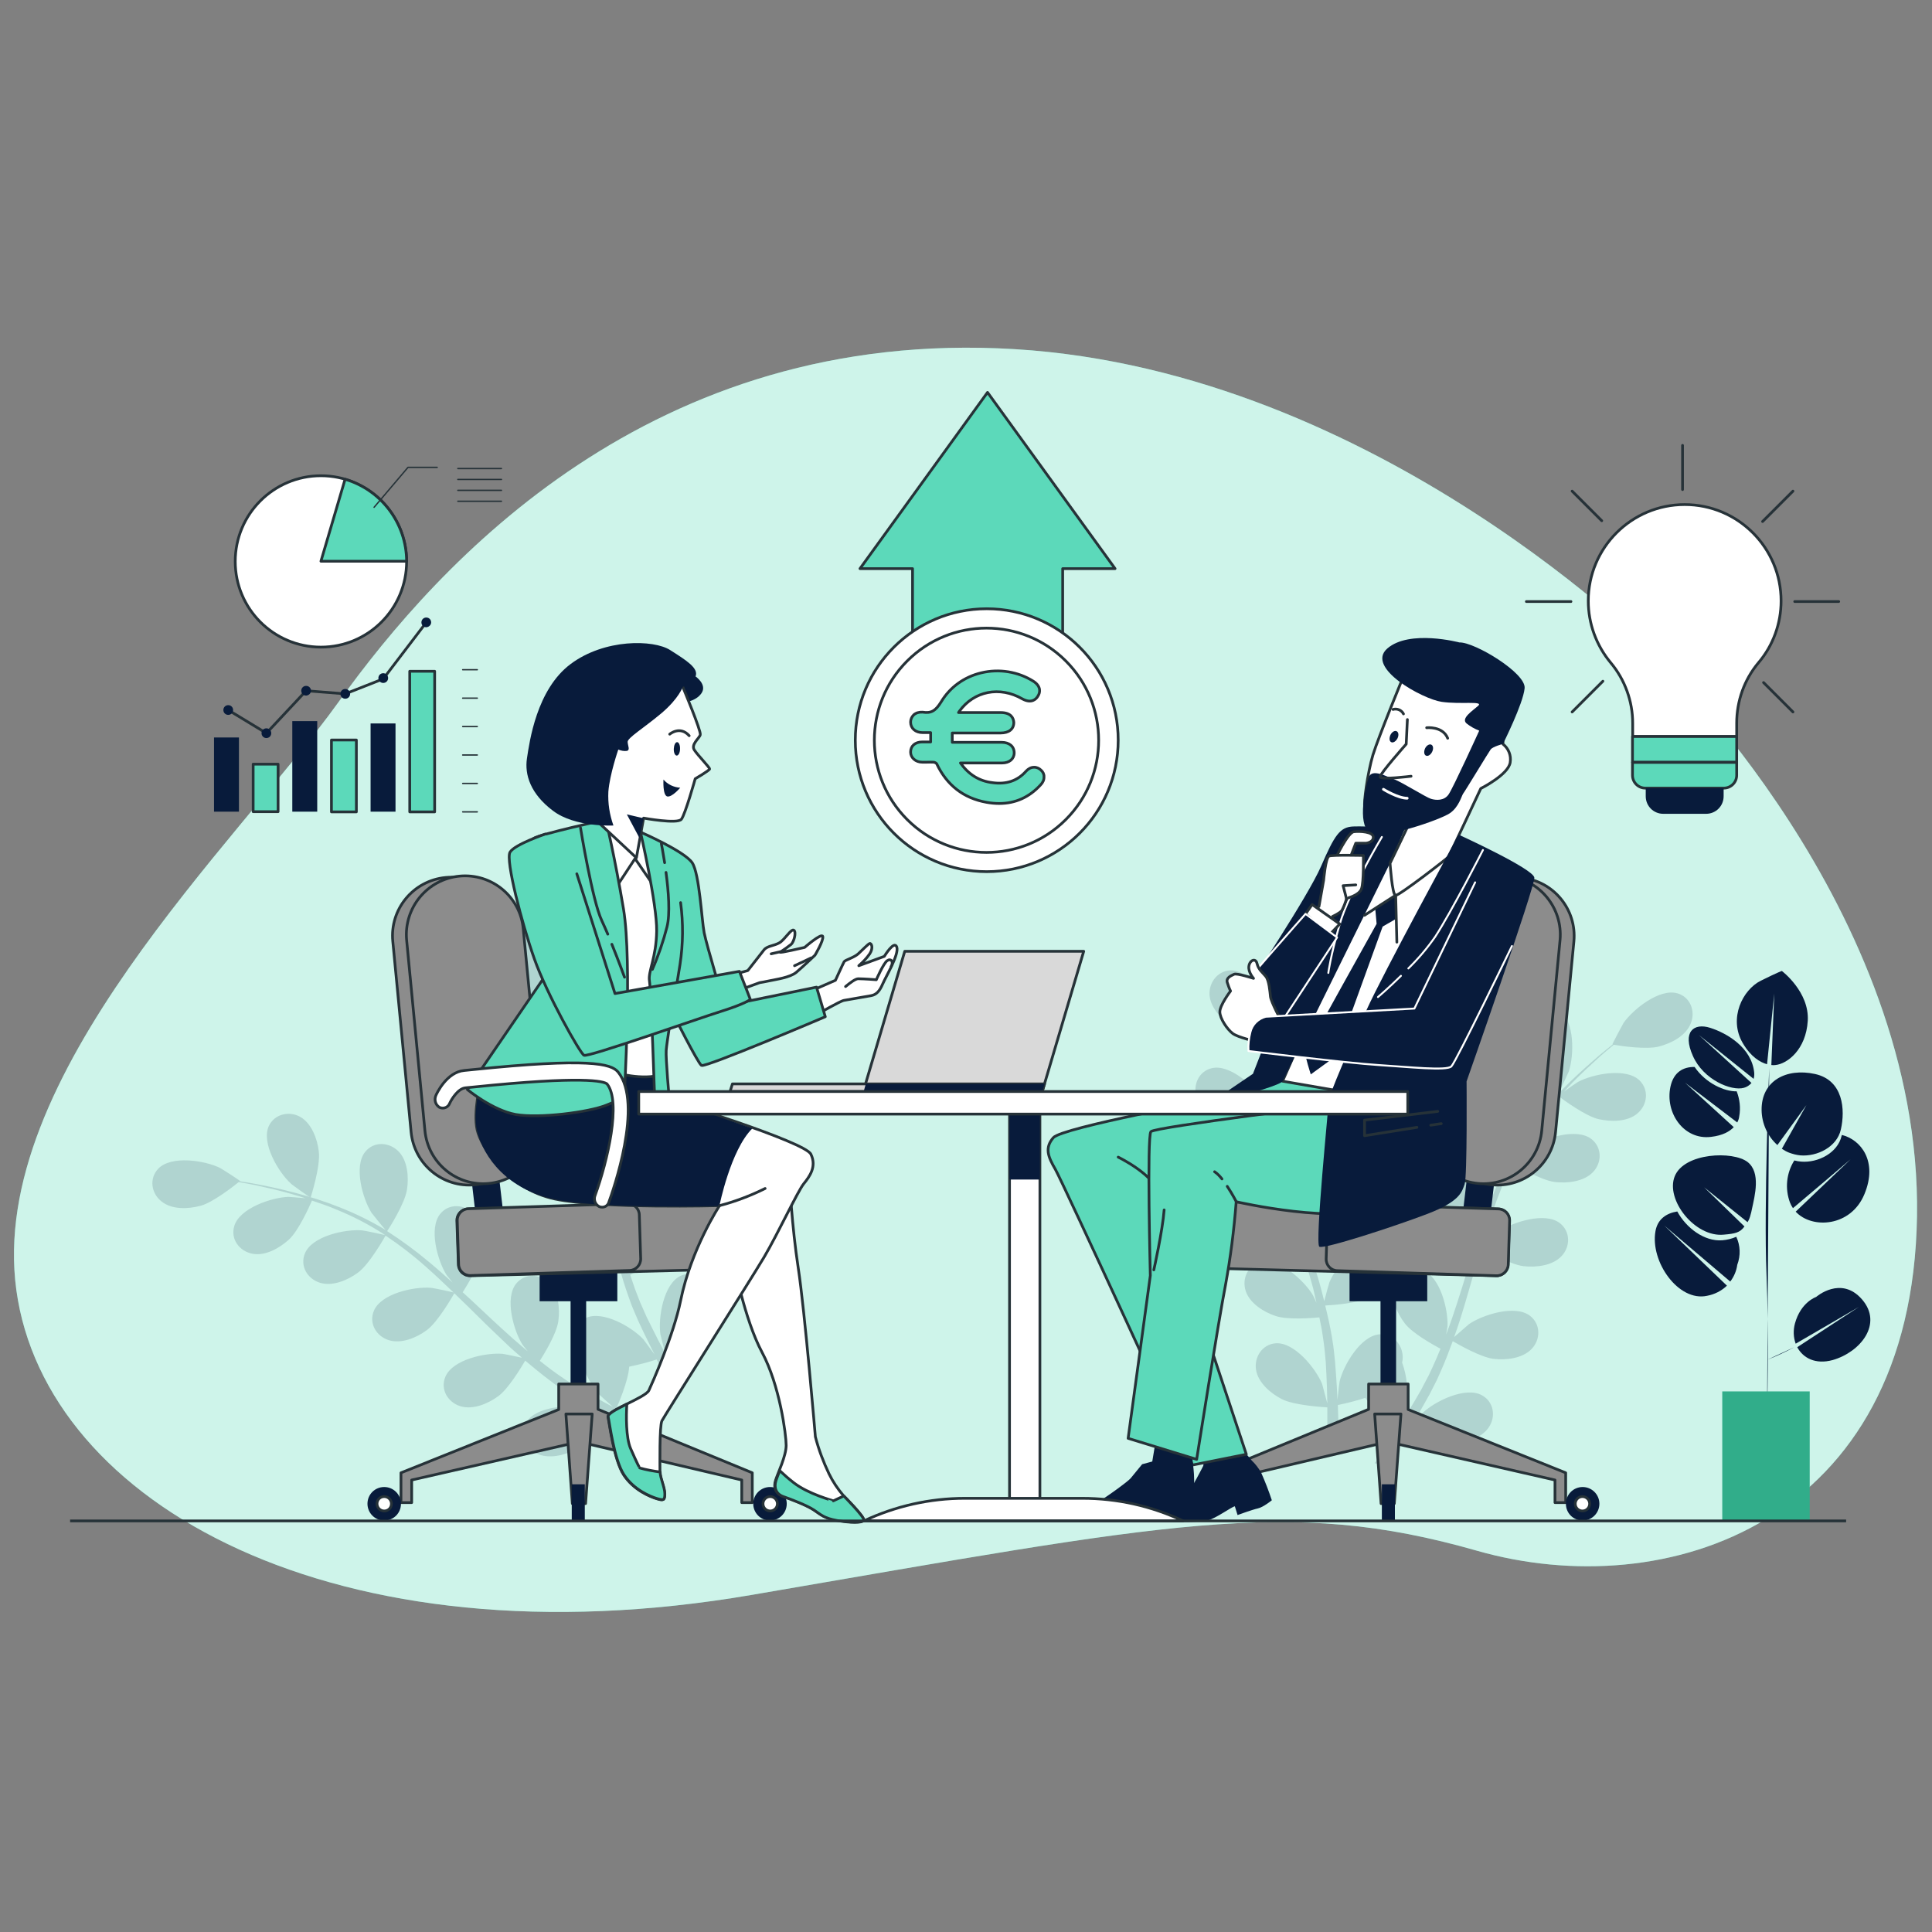 <svg xmlns="http://www.w3.org/2000/svg" xmlns:xlink="http://www.w3.org/1999/xlink" id="Layer_1" x="0px" y="0px" viewBox="0 0 992.1 992.1" style="enable-background:new 0 0 992.1 992.1;" xml:space="preserve"><rect x="0" y="0" width="992.1" height="992.1" fill="#808080" stroke="none"/><style type="text/css">	.st0{fill:#5CD9BA;}	.st1{opacity:0.7;fill:#FFFFFF;enable-background:new    ;}	.st2{opacity:0.15;}	.st3{fill:#081B3B;}	.st4{fill:#FFFFFF;stroke:#263238;stroke-width:1.399;stroke-linecap:round;stroke-linejoin:round;}	.st5{fill:#5CD9BA;stroke:#263238;stroke-width:1.399;stroke-linecap:round;stroke-linejoin:round;}	.st6{fill:none;stroke:#263238;stroke-width:1.399;stroke-linecap:round;stroke-linejoin:round;}	.st7{fill:none;stroke:#263238;stroke-width:0.7;stroke-linecap:round;stroke-linejoin:round;}	.st8{fill:#8C8C8C;stroke:#263238;stroke-width:1.399;stroke-linecap:round;stroke-linejoin:round;}	.st9{fill:none;stroke:#FFFFFF;stroke-width:1.399;stroke-linecap:round;stroke-linejoin:round;}	.st10{fill:none;stroke:#FFFFFF;stroke-width:0.992;stroke-linecap:round;stroke-linejoin:round;}	.st11{fill:#081B3B;stroke:#FFFFFF;stroke-width:0.992;stroke-linecap:round;stroke-linejoin:round;stroke-miterlimit:10;}	.st12{fill:#D9D9D9;stroke:#263238;stroke-width:1.399;stroke-linecap:round;stroke-linejoin:round;}	.st13{fill:none;}	.st14{fill:#31AD8A;}	.st15{fill:none;stroke:#263238;stroke-width:1.399;stroke-miterlimit:10;}</style><g id="freepik--background-simple--inject-2">	<path class="st0" d="M851.8,338c0,0-143.8-147.3-330.6-158.7S225.4,288.7,173.7,360.7S-6.7,552.6,8.4,662.5S172.6,855.6,386,819  c213.4-36.6,275.2-50.5,372.4-22.7s223.5-13.9,226-171.7S851.8,338,851.8,338z"></path>	<path class="st1" d="M851.8,338c0,0-143.8-147.3-330.6-158.7S225.4,288.7,173.7,360.7S-6.7,552.6,8.4,662.5S172.6,855.6,386,819  c213.4-36.6,275.2-50.5,372.4-22.7s223.5-13.9,226-171.7S851.8,338,851.8,338z"></path></g><g id="freepik--plants-1--inject-2">	<g class="st2">		<path class="st3" d="M632.6,527.1c6.3,4.2,23,6.9,23,6.9s-1.6-11.5-1.8-12.2c-2.3-8.3-11.5-23-21.1-23.5   c-6.9-0.3-11.9,5.8-11.6,12.4S627.3,523.5,632.6,527.1z"></path>		<path class="st3" d="M681.6,736.3c0,0.4,0,0.8,0,1.1l5.8,3.6c0-1.6,0-3.2,0-4.8c-0.1-4.6-0.2-9.6-0.4-14.7c4.8-1,9.5-2.2,14.1-3.7   c3.9,6.1,15.2,14.6,16.7,15.6c-2.4,3.9-4.9,7.6-7.2,11.1c-1.6,2.4-3.2,4.7-4.7,6.9l6.3,1.1c1-1.6,2.1-3.2,3.2-4.9   c2.5-3.9,5.1-8.2,7.7-12.5c1.7,0.7,15.8,6.3,22.9,6c6.4-0.3,14.5-2.4,18.4-8s2.7-13.3-3.4-16.6c-8.4-4.7-24,3-30.3,8.9   c-0.4,0.3-4,4.6-6.2,7.3c1.1-1.8,2.1-3.5,3.2-5.4c2.1-3.6,4.2-7.4,6.4-11.3l3-5.9c1.1-2,1.9-4.2,2.9-6.3c2.2-4.9,4.1-10,6-15.1   c3.2,1.9,14.7,8.4,21.1,9.1s14.7-0.2,19.4-5.1c4.7-4.9,4.7-12.7-0.8-17c-7.6-5.9-24.2-0.6-31.3,4.2c-0.4,0.3-5.1,4.4-7.7,6.7   c1.1-3.1,2.2-6.2,3.2-9.4c2.9-9.2,5.5-18.6,8.2-27.9c0.8-2.9,1.7-5.7,2.5-8.6c1.1,0.7,14.6,8.7,21.8,9.5   c6.4,0.7,14.7-0.2,19.4-5.1s4.7-12.7-0.8-17c-7.6-5.9-24.2-0.6-31.3,4.3c-0.5,0.4-7.3,6.2-8.9,7.8c1.8-6.3,3.7-12.5,5.9-18.6   c2.8-8.2,6.1-16.3,10-24.1c0.5,0.3,14.5,8.7,21.9,9.5c6.4,0.7,14.7-0.2,19.4-5.1c4.7-4.9,4.7-12.7-0.8-17   c-7.6-5.9-24.2-0.6-31.3,4.3c-0.6,0.4-7.8,6.7-9.1,7.9c0.2-0.4,0.4-0.9,0.7-1.4c4.1-7.7,8.9-15,14.2-21.9   c2.9-3.8,5.9-7.3,8.9-10.7c2.4,1.8,13.7,10.1,20.3,11.6c6.3,1.4,14.7,1.5,19.9-2.9c5.2-4.4,6.1-12.1,1.1-17   c-6.9-6.7-24-3.3-31.6,0.8c-0.4,0.2-4.4,2.9-7.2,5c1.4-1.5,2.8-3,4.1-4.4c5.1-5.2,10-9.7,14.4-13.7c2.5-2.2,4.9-4.2,7.1-6   c3.3,0.6,16.8,2.6,23.2,0.9s13.7-5.4,16.3-11.8c2.6-6.3-0.2-13.6-6.8-15.5c-9.2-2.7-22.8,8.2-27.7,15.2c-0.4,0.6-5.9,11-5.7,11   h0.2c-2.1,1.7-4.4,3.5-6.9,5.6c-4.5,3.9-9.5,8.3-14.8,13.4c-5.7,5.5-11,11.3-16,17.4c-5.6,6.8-10.6,14.1-15,21.9   c-0.1,0.1-0.1,0.2-0.1,0.3c0.6-2.7,1.8-10.6,1.9-11.2c0.4-8.6-3.8-25.5-12.8-28.9c-6.5-2.5-13.1,1.8-14.9,8.2   c-1.7,6.4,1.8,14.1,5.8,19.2c4.4,5.7,18.4,13,19.5,13.6c-4.2,8-7.8,16.2-10.9,24.7c-1.8,4.9-3.5,9.9-5.2,15   c0.4-2.4,0.7-4.6,0.8-4.9c0.4-8.6-3.7-25.5-12.8-28.9c-6.5-2.5-13.1,1.8-14.9,8.2c-1.7,6.4,1.9,14.1,5.8,19.2   c3.9,5.1,15.8,11.6,18.9,13.3c-0.6,1.9-1.2,3.9-1.8,5.8c-2.9,9.3-5.7,18.6-8.8,27.7c-1.1,3.2-2.2,6.3-3.4,9.4   c0.4-2.1,0.6-3.9,0.7-4.2c0.4-8.6-3.7-25.5-12.8-28.9c-6.5-2.5-13.1,1.8-14.9,8.2c-1.7,6.4,1.9,14.1,5.8,19.2   c3.9,5.1,14.6,11,18.3,13c-1.3,3.2-2.6,6.3-4,9.3c-1,2-1.8,4.1-2.9,6l-3.1,5.9c-2.1,3.7-4.3,7.4-6.5,11c-1.5,2.4-3,4.8-4.4,7.1   c1.1-3.2,3.1-9.4,3.2-9.9c1.3-7.5,0.6-15.1-2-22.3c0.2-0.8,0.3-1.7,0.3-2.5c0.1-6.7-5.1-12.6-12-12c-9.6,0.8-18.4,15.8-20.4,24.2   c-0.1,0.5-0.8,6-1.1,9.5c-0.1-2.1-0.2-4.1-0.3-6.2c-0.2-4.2-0.6-8.4-0.9-13c-0.2-2.2-0.5-4.4-0.7-6.6s-0.7-4.5-1-6.8   c-0.9-5.3-2.1-10.6-3.4-15.9c3.7-0.2,16.8-1.1,22.6-4.1s12.2-8.3,13.4-15c1.1-6.7-3.1-13.2-10-13.7c-9.6-0.7-20.5,12.8-23.8,20.8   c-0.2,0.5-1.9,6.5-2.7,9.8c-0.8-3.2-1.6-6.4-2.5-9.6c-2.7-9.3-5.7-18.5-8.6-27.8c-0.9-2.8-1.8-5.7-2.6-8.5c1.4,0,17-0.8,23.4-4.1   c5.7-2.9,12.2-8.3,13.4-15c1.1-6.7-3.1-13.2-10-13.7c-9.6-0.7-20.5,12.8-23.8,20.8c-0.2,0.6-2.6,9.2-3.1,11.4   c-1.9-6.3-3.8-12.5-5.4-18.8c-2.2-8.4-3.8-17-4.9-25.6c0.6,0,16.9-0.7,23.5-4.1c5.7-2.9,12.2-8.3,13.4-15   c1.1-6.7-3.1-13.2-10-13.7c-9.6-0.7-20.5,12.8-23.8,20.8c-0.3,0.6-2.8,9.9-3.2,11.6c0-0.5-0.2-1-0.2-1.5   c-0.8-8.7-0.9-17.4-0.2-26.1c0.3-4.8,0.9-9.4,1.6-13.8c3,0.2,17,0.8,23.3-1.5c6-2.3,13-6.9,15-13.4s-1.6-13.5-8.5-14.7   c-9.5-1.7-21.8,10.5-25.9,18.1c-0.2,0.4-2,4.9-3.3,8.2c0.3-2,0.6-4.1,1-6c1.4-7.2,3-13.6,4.5-19.4c0.9-3.3,1.8-6.2,2.6-8.9   c3.1-1.4,15.5-7.1,19.9-12s8.4-12.1,7.1-18.8c-1.3-6.7-7.7-11.2-14.3-9.2c-9.2,2.8-14.5,19.4-14.7,28c0,0.7,1.2,12.4,1.4,12.3   l0.2-0.1c-0.9,2.6-1.8,5.4-2.7,8.5c-1.6,5.7-3.4,12.2-4.9,19.3c-1.7,7.7-2.9,15.5-3.7,23.4c-0.9,8.8-1,17.6-0.4,26.4   c0,0.1,0,0.2,0,0.3c-1.1-2.6-4.3-9.8-4.6-10.4c-4.4-7.4-17.2-19.2-26.6-17.1c-6.8,1.5-10,8.7-7.9,15s9.3,10.8,15.4,12.8   c6.8,2.3,22.5,0.7,23.8,0.6c0.9,8.9,2.4,17.7,4.5,26.4c1.2,5.1,2.5,10.2,3.9,15.3c-1-2.2-1.9-4.2-2.1-4.5   c-4.4-7.4-17.2-19.2-26.6-17.1c-6.8,1.5-10,8.7-7.9,15s9.4,10.8,15.4,12.8c6.1,2.1,19.5,1,23.1,0.7c0.6,2,1.1,3.9,1.7,5.9   c2.7,9.3,5.4,18.7,8,27.9c0.9,3.2,1.6,6.5,2.3,9.7c-0.9-2-1.6-3.6-1.8-3.9c-4.4-7.4-17.2-19.2-26.6-17.1c-6.8,1.5-10,8.7-7.9,15   s9.3,10.8,15.4,12.8c5.9,2,18.2,1.1,22.4,0.7c0.7,3.3,1.4,6.7,1.8,9.9c0.3,2.2,0.7,4.4,0.9,6.6s0.4,4.4,0.6,6.6   c0.2,4.2,0.5,8.6,0.6,12.7c0.1,2.9,0.1,5.6,0.2,8.4c-0.8-3.2-2.6-9.5-2.7-10.1c-3.3-7.9-14.2-21.5-23.8-20.8   c-6.9,0.5-11.2,7.1-10.1,13.7s7.6,12.1,13.3,15c6.3,3.2,21.4,4.1,23.3,4.2C681.6,727.6,681.6,732,681.6,736.3z"></path>		<path class="st3" d="M800.3,561.4c0.1,0.1,5-10.5,5.3-11.2c2.7-8.2,3.1-25.6-4.7-31.3c-5.6-4.1-13.1-1.8-16.5,4   s-1.9,14.1,0.5,20.1C787.9,550,800.3,561.4,800.3,561.4z"></path>	</g>	<g class="st2">		<path class="st3" d="M288.3,502.3c-3.4,6.8-16.6,17.3-16.6,17.3s-4.3-10.9-4.5-11.5c-2.1-8.3-1.4-25.7,6.8-30.9   c5.9-3.7,13.2-0.9,16.2,5.1S291.2,496.5,288.3,502.3z"></path>		<path class="st3" d="M349,708.3l0.6,1l-3.2,6c-0.8-1.4-1.5-2.7-2.3-4.2c-2.2-4.1-4.5-8.4-6.9-13c-4.6,1.5-9.3,2.7-14.1,3.7   c-0.4,7.3-6,20.2-6.8,21.8c4.1,2.1,8,4.2,11.7,6.1c2.6,1.3,5.1,2.5,7.5,3.7l-4.9,4.1l-5.2-2.7c-4.1-2.2-8.4-4.5-12.9-7   c-1.1,1.5-10.6,13.3-16.9,16.5c-5.7,3-13.8,5.1-20,2.1c-6.1-3-8.9-10.2-5.3-16.1c5-8.2,22.4-9.2,30.8-7.2c0.5,0.1,5.7,2,9,3.3   c-1.8-1-3.6-2-5.4-3.1c-3.7-2.1-7.3-4.3-11.1-6.7L288,713c-1.9-1.2-3.7-2.7-5.6-4.1c-4.3-3.2-8.5-6.7-12.7-10.2   c-1.9,3.2-8.6,14.5-13.9,18.3c-5.2,3.8-12.9,7.1-19.4,5.1s-10.4-8.7-7.7-15.1c3.7-8.9,20.7-12.5,29.3-11.8c0.5,0,6.6,1.3,10,2   c-2.5-2.2-5-4.3-7.4-6.6c-7-6.6-14-13.4-20.9-20.3c-2.1-2.1-4.3-4.1-6.4-6.2c-0.7,1.2-8.4,14.8-14.2,19   c-5.2,3.8-12.9,7.1-19.4,5.1s-10.4-8.7-7.7-15.1c3.7-8.9,20.7-12.5,29.3-11.8c0.6,0,9.4,1.8,11.6,2.4c-4.7-4.5-9.4-9-14.3-13.3   c-6.5-5.8-13.4-11.1-20.6-15.9c-0.3,0.5-8.3,14.8-14.3,19.1c-5.2,3.8-12.9,7.1-19.4,5.1s-10.4-8.7-7.7-15.1   c3.7-8.9,20.7-12.5,29.3-11.8c0.7,0,10.1,2,11.8,2.4c-0.4-0.3-0.8-0.6-1.3-0.9c-7.4-4.7-15.1-8.7-23.2-12c-4.4-1.9-8.8-3.4-13-4.8   c-1.2,2.8-6.9,15.6-11.9,20.1c-4.8,4.3-12,8.5-18.7,7.2s-11.3-7.5-9.3-14.2c2.7-9.2,19.2-14.7,27.8-15c0.5,0,5.2,0.4,8.7,0.7   c-1.9-0.6-3.9-1.3-5.8-1.8c-7-2.1-13.5-3.5-19.3-4.8c-3.3-0.7-6.3-1.2-9.1-1.7c-2.6,2.1-13.4,10.6-19.7,12.2   c-6.4,1.7-14.6,2-19.9-2.2c-5.4-4.2-6.5-11.9-1.7-16.9c6.7-6.9,23.8-4.2,31.6-0.4c0.7,0.3,10.5,6.6,10.4,6.8l-0.1,0.1   c2.7,0.4,5.6,0.9,8.8,1.5c5.8,1.1,12.4,2.5,19.5,4.4c7.6,2,15.2,4.4,22.5,7.3c8.2,3.2,16.2,7.1,23.7,11.6l0.3,0.2   c-1.9-2.1-6.8-8.3-7.2-8.8c-4.6-7.2-9.3-24-3.2-31.4c4.4-5.4,12.2-5,17-0.2c4.7,4.7,5.4,13.2,4.4,19.6c-1,7.2-9.5,20.4-10.2,21.4   c7.6,4.9,14.8,10.2,21.7,16c4.1,3.4,8,6.9,11.9,10.4c-1.5-1.9-2.9-3.6-3.1-3.9c-4.6-7.3-9.3-24-3.2-31.4c4.4-5.4,12.2-5,17-0.2   c4.7,4.7,5.4,13.2,4.4,19.6c-0.9,6.4-8,17.9-9.9,20.9c1.5,1.4,3,2.7,4.5,4.1c7.1,6.7,14.2,13.4,21.3,19.7c2.5,2.2,5.1,4.4,7.6,6.5   c-1.4-1.7-2.5-3.1-2.7-3.4c-4.6-7.3-9.3-24-3.2-31.4c4.4-5.4,12.2-5,17-0.2c4.7,4.7,5.5,13.2,4.6,19.6c-0.9,6.4-7.3,16.8-9.5,20.3   c2.7,2.1,5.3,4.2,8,6.1c1.9,1.3,3.6,2.6,5.5,3.8l5.6,3.5c3.7,2.1,7.4,4.3,11.1,6.3c2.5,1.4,4.9,2.7,7.4,4c-2.5-2.2-7.4-6.6-7.7-7   c-4.8-5.9-8-12.9-9.3-20.4c-0.6-0.6-1.1-1.3-1.5-2c-3.4-5.7-1.8-13.4,4.5-16.3c8.7-4.1,23.8,4.7,29.6,11c0.3,0.4,3.6,4.8,5.7,7.7   c-0.9-1.9-1.9-3.6-2.8-5.6c-1.9-3.8-3.7-7.6-5.6-11.7c-0.9-2-1.7-4.1-2.6-6.1s-1.6-4.3-2.4-6.4c-1.8-5-3.4-10.3-4.9-15.5   c-3.3,1.7-15.2,7.4-21.6,7.6c-6.5,0.3-14.7-1.2-19-6.4c-4.4-5.2-3.8-13,1.9-16.9c8-5.4,24.2,1,30.9,6.4c0.4,0.3,4.8,4.7,7.2,7.2   c-0.9-3.2-1.8-6.3-2.5-9.6c-2.3-9.4-4.3-18.9-6.3-28.4c-0.6-2.9-1.3-5.8-1.9-8.7c-1.2,0.6-15.1,7.7-22.4,8   c-6.4,0.3-14.7-1.2-19-6.4c-4.4-5.2-3.8-13,1.9-16.9c8-5.4,24.2,1,30.9,6.4c0.5,0.4,6.8,6.7,8.4,8.4c-1.4-6.4-2.9-12.8-4.6-19   c-2.3-8.4-5.1-16.6-8.4-24.7c-0.5,0.3-15.1,7.7-22.5,8c-6.4,0.3-14.7-1.2-19-6.4c-4.4-5.2-3.8-13,1.9-16.9c8-5.4,24.2,1,30.9,6.4   c0.5,0.4,7.3,7.2,8.5,8.5c-0.2-0.5-0.3-1-0.5-1.4c-3.5-8-7.8-15.6-12.6-22.8c-2.7-4-5.4-7.7-8.2-11.2c-2.6,1.7-14.4,9.2-21,10.2   c-6.3,1-14.7,0.4-19.6-4.3c-4.9-4.7-5.2-12.5,0.1-17c7.4-6.2,24.2-1.6,31.5,2.9c0.4,0.2,4.1,3.2,6.8,5.4c-1.3-1.6-2.6-3.2-3.8-4.7   c-4.7-5.6-9.3-10.4-13.5-14.6c-2.4-2.4-4.6-4.5-6.6-6.5c-3.4,0.3-17,1.4-23.2-0.7s-13.3-6.4-15.4-12.8c-2.1-6.5,1.1-13.5,7.9-15   c9.4-2.1,22.2,9.7,26.6,17.1c0.4,0.6,5.1,11.3,4.9,11.4h-0.2c2,1.8,4.2,3.8,6.5,6.1c4.2,4.1,9,8.9,13.8,14.4   c5.3,5.9,10.2,12,14.7,18.5c5.1,7.2,9.6,14.8,13.4,22.8l0.1,0.3c-0.4-2.8-1.1-10.7-1.1-11.3c0.1-8.6,5.4-25.2,14.7-28   c6.6-2,13,2.7,14.3,9.2s-2.8,14-7.1,18.8c-4.8,5.4-19.2,11.7-20.4,12.2c3.6,8.2,6.7,16.7,9.2,25.3c1.5,5,2.8,10.1,4.1,15.3   c-0.2-2.4-0.4-4.6-0.4-4.9c0.1-8.6,5.4-25.2,14.7-28c6.6-2,13,2.7,14.3,9.2s-2.8,14-7.1,18.8s-16.5,10.5-19.7,12   c0.5,2,1,3.9,1.4,5.9c2.2,9.5,4.4,19,6.9,28.2c0.9,3.2,1.8,6.4,2.7,9.6c-0.2-2.2-0.4-4-0.4-4.3c0.1-8.6,5.4-25.2,14.7-28   c6.6-2,13,2.6,14.3,9.2c1.3,6.5-2.8,14-7.1,18.8c-4.3,4.8-15.3,10-19.2,11.7c1.1,3.2,2.1,6.5,3.3,9.5c0.9,2.1,1.5,4.1,2.5,6.2   l2.7,6.1c1.9,3.8,3.8,7.7,5.7,11.4c1.4,2.6,2.6,5,3.9,7.4c-0.9-3.2-2.5-9.5-2.6-10.1c-1.2-8.5,1.6-25.7,10.3-29.9   c6.3-3,13.2,0.6,15.5,6.9c2.3,6.3-0.7,14.2-4.2,19.6c-3.9,5.9-16.6,14.1-18.2,15.1C344.8,700.8,346.9,704.7,349,708.3z"></path>		<path class="st3" d="M159.5,615c0,0.2-9.6-6.6-10.1-7.2c-6.4-5.8-15.3-20.7-11.4-29.5c2.9-6.3,10.6-8,16.3-4.7s8.7,11.3,9.4,17.7   C164.7,598.9,159.5,615,159.5,615z"></path>	</g></g><g id="freepik--light-bulb--inject-2">	<path class="st4" d="M914.6,308.6c0-27.3-22.1-49.5-49.5-49.5c-27.3,0-49.5,22.1-49.5,49.5c0,11.6,4.1,22.8,11.5,31.7  c7.3,8.7,11.3,19.8,11.3,31.1v6.8h53.4v-6.8c0-11.4,3.9-22.4,11.2-31.1C910.5,331.5,914.6,320.2,914.6,308.6z"></path>	<rect x="838.3" y="378.2" class="st5" width="53.5" height="13.2"></rect>	<path class="st5" d="M838.3,391.5h53.5l0,0v6.6c0,3.7-3,6.6-6.6,6.6h-40.3c-3.7,0-6.6-3-6.6-6.6L838.3,391.5L838.3,391.5z"></path>	<path class="st3" d="M845.1,404.7h40l0,0v4.2c0,5-4,9-9,9h-22c-5,0-9-4-9-9L845.1,404.7L845.1,404.7z"></path>	<line class="st6" x1="921.6" y1="308.9" x2="944.2" y2="308.9"></line>	<line class="st6" x1="783.8" y1="308.9" x2="806.7" y2="308.9"></line>	<line class="st6" x1="864" y1="251.4" x2="864" y2="228.7"></line>	<line class="st6" x1="905.1" y1="267.8" x2="920.7" y2="252.2"></line>	<line class="st6" x1="807.3" y1="365.6" x2="823.1" y2="349.8"></line>	<line class="st6" x1="822.5" y1="267.4" x2="807.3" y2="252.2"></line>	<line class="st6" x1="920.7" y1="365.6" x2="905.6" y2="350.5"></line></g><g id="freepik--Arrow--inject-2">	<polygon class="st5" points="572.6,292 507.1,201.5 441.6,292 468.6,292 468.6,392.6 545.7,392.6 545.7,292  "></polygon></g><g id="freepik--Coin--inject-2">	<circle class="st4" cx="506.7" cy="380.1" r="67.5"></circle>			<ellipse transform="matrix(0.707 -0.707 0.707 0.707 -120.392 469.64)" class="st4" cx="506.7" cy="380.1" rx="57.6" ry="57.6"></ellipse></g><g id="freepik--Charts--inject-2">	<circle class="st4" cx="164.8" cy="288.3" r="44"></circle>	<path class="st5" d="M177.2,246.1l-12.4,42.1h44C208.7,268.8,195.9,251.6,177.2,246.1z"></path>	<polyline class="st7" points="192.1,260.5 209.5,240 224.5,240  "></polyline>	<line class="st7" x1="235.1" y1="240.6" x2="257.5" y2="240.6"></line>	<line class="st7" x1="235.1" y1="246.2" x2="257.5" y2="246.2"></line>	<line class="st7" x1="235.1" y1="251.8" x2="257.5" y2="251.8"></line>	<line class="st7" x1="235.1" y1="257.4" x2="257.5" y2="257.4"></line>	<rect x="109.9" y="378.7" class="st3" width="12.8" height="38.1"></rect>	<rect x="130" y="392.4" class="st5" width="12.8" height="24.4"></rect>	<rect x="150.1" y="370.3" class="st3" width="12.8" height="46.5"></rect>	<rect x="170.2" y="380" class="st5" width="12.8" height="36.9"></rect>	<rect x="190.3" y="371.5" class="st3" width="12.8" height="45.3"></rect>	<rect x="210.4" y="344.7" class="st5" width="12.8" height="72.2"></rect>	<line class="st7" x1="237.6" y1="343.9" x2="245.1" y2="343.9"></line>	<line class="st7" x1="237.6" y1="358.5" x2="245.1" y2="358.5"></line>	<line class="st7" x1="237.6" y1="373.1" x2="245.1" y2="373.1"></line>	<line class="st7" x1="237.6" y1="387.7" x2="245.1" y2="387.7"></line>	<line class="st7" x1="237.6" y1="402.3" x2="245.1" y2="402.3"></line>	<line class="st7" x1="237.6" y1="416.9" x2="245.1" y2="416.9"></line>	<polyline class="st6" points="117.2,364.6 136.8,376.5 157.2,354.7 177.3,356.3 196.8,348.6 218.9,319.6  "></polyline>	<path class="st3" d="M119.7,364.6c0-1.4-1.1-2.5-2.5-2.5c-1.4,0-2.5,1.1-2.5,2.5c0,1.4,1.1,2.5,2.5,2.5c0,0,0,0,0,0  C118.6,367.1,119.7,366,119.7,364.6C119.7,364.6,119.7,364.6,119.7,364.6z"></path>	<path class="st3" d="M139.3,376.5c0-1.4-1.1-2.5-2.5-2.5c-1.4,0-2.5,1.1-2.5,2.5c0,1.4,1.1,2.5,2.5,2.5  C138.2,379,139.3,377.9,139.3,376.5C139.3,376.5,139.3,376.5,139.3,376.5z"></path>	<path class="st3" d="M159.7,354.7c0-1.4-1.1-2.5-2.5-2.5s-2.5,1.1-2.5,2.5c0,1.4,1.1,2.5,2.5,2.5c0,0,0,0,0,0  C158.6,357.1,159.7,356,159.7,354.7C159.7,354.7,159.7,354.7,159.7,354.7z"></path>	<path class="st3" d="M179.8,356.3c0-1.4-1.1-2.5-2.5-2.5s-2.5,1.1-2.5,2.5c0,1.4,1.1,2.5,2.5,2.5c0,0,0,0,0,0  C178.7,358.8,179.8,357.7,179.8,356.3C179.8,356.4,179.8,356.4,179.8,356.3z"></path>	<path class="st3" d="M199.3,348.2c0-1.4-1.1-2.5-2.5-2.5c-1.4,0-2.5,1.1-2.5,2.5c0,1.4,1.1,2.5,2.5,2.5S199.3,349.6,199.3,348.2  C199.3,348.2,199.3,348.2,199.3,348.2z"></path>	<path class="st3" d="M221.4,319.6c0-1.4-1.1-2.5-2.5-2.5c-1.4,0-2.5,1.1-2.5,2.5c0,1.4,1.1,2.5,2.5,2.5c0,0,0,0,0,0  C220.3,322,221.4,320.9,221.4,319.6z"></path></g><g id="freepik--character-2--inject-2">	<rect x="708.9" y="643.7" class="st3" width="8" height="76.8"></rect>			<rect x="721.7" y="602" transform="matrix(0.116 -0.993 0.993 0.116 66.925 1293.326)" class="st3" width="76.8" height="14.2"></rect>	<polygon class="st8" points="702.8,723.7 702.8,710.7 723.1,710.7 723.1,723.8 804,756.3 804,771.6 798.5,771.6 798.5,760   712.6,740.4 629.1,760 629.1,771.6 623.7,771.6 623.7,756.3  "></polygon>	<rect x="693" y="643.7" class="st3" width="39.9" height="24.5"></rect>	<path class="st3" d="M804.1,772.2c0-4.7,3.8-8.6,8.6-8.6c4.7,0,8.6,3.8,8.6,8.6c0,4.7-3.8,8.6-8.6,8.6c0,0,0,0,0,0  C807.9,780.8,804.1,777,804.1,772.2C804.1,772.2,804.1,772.2,804.1,772.2z"></path>	<path class="st4" d="M808.9,772.2c0-2,1.6-3.7,3.7-3.7c2,0,3.7,1.6,3.7,3.7c0,2-1.6,3.7-3.7,3.7  C810.6,775.9,808.9,774.3,808.9,772.2L808.9,772.2z"></path>	<path class="st3" d="M605.9,772.2c0-4.7,3.8-8.6,8.6-8.6c4.7,0,8.6,3.8,8.6,8.6c0,4.7-3.8,8.6-8.6,8.6  C609.7,780.8,605.9,777,605.9,772.2L605.9,772.2z"></path>	<circle class="st4" cx="614.5" cy="772.2" r="3.7"></circle>	<polygon class="st8" points="709.2,772.1 716,772.1 719.4,726.1 705.9,726.1  "></polygon>	<rect x="709.6" y="762.2" class="st3" width="6.7" height="19"></rect>	<path class="st8" d="M766,608.4L766,608.4c16.5,1.6,31.2-10.5,32.8-27.1c0,0,0,0,0,0l9.4-97.8c1.6-16.5-10.5-31.2-27.1-32.8l0,0  c-16.5-1.6-31.2,10.5-32.8,27.1l-9.4,97.9C737.4,592.2,749.5,606.8,766,608.4z"></path>	<path class="st8" d="M758.9,607.7L758.9,607.7c16.5,1.6,31.2-10.5,32.8-27.1l9.4-97.9c1.5-16.5-10.6-31.2-27.1-32.8l0,0  c-16.5-1.6-31.2,10.5-32.8,27.1c0,0,0,0,0,0l-9.4,97.8C730.2,591.4,742.4,606.1,758.9,607.7z"></path>	<path class="st8" d="M627.9,651.4l140.4,3.7c3.3,0.1,6-2.5,6.1-5.7c0,0,0,0,0,0l0.7-22.5c0.1-3.3-2.5-6-5.7-6.1c0,0,0,0,0,0  L629,617.1c-3.3-0.1-6,2.4-6.1,5.7c0,0,0,0,0,0l-0.7,22.5C622.1,648.5,624.7,651.3,627.9,651.4z"></path>	<path class="st8" d="M768.4,655.1l-81.7-2.6c-3.3-0.1-5.8-2.8-5.7-6.1l0.7-22.5c0.1-3.3,2.8-5.8,6.1-5.7l81.7,2.6  c3.3,0.1,5.8,2.8,5.7,6.1l-0.7,22.5C774.4,652.6,771.6,655.2,768.4,655.1z"></path>	<path class="st3" d="M618.6,747.5l-0.7,5.2c0,0-6.2,12.4-8.6,14.5s-17.6,8.6-20.4,9.7c-2.8,1,2.1,4.2,8.6,4.5  c6.6,0.3,18.6,0.3,22.8-0.7c4.1-1,12.1-6.9,13.8-7.2l1.4,4.5c0,0,7.6-2.8,10.4-3.4c2.8-0.6,7.2-4.2,7.2-4.2  c-1.6-4.8-3.4-9.5-5.5-14.2c-1.3-2.3-2.9-4.4-4.8-6.2l-5.2-6.2L618.6,747.5z"></path>	<path class="st5" d="M660.3,550.4l-11.4,6.9l-24.8,7.2c0,0-78.7,14.5-83.2,19.7c-4.5,5.2-2.8,9.7,1,16.2  c3.8,6.6,70.5,151.9,70.5,151.9l27.6-5.5l-46.2-139.2c0,0,87,17.6,102.1,14.8c15.2-2.8,34.5-19,38-31.4s-12.4-32.2-12.4-32.2  L660.3,550.4z"></path>	<path class="st6" d="M574.2,594.2c0,0,17.4,8.4,20.5,17.8"></path>	<polygon class="st4" points="750.4,435.1 713.1,431.7 658.6,555.2 694.5,561.4  "></polygon>	<path class="st3" d="M713.8,443.2c0,0-54.5,110.3-55.2,112c-0.7,1.7-16.2,6.2-19.7,6.9c-3.5,0.7-14.8,2.4-14.8,2.4l19.3-13.1  l13.8-35.5l-16.8-8.6c0,0,31.1-46.6,38-62.5c6.9-15.9,9.6-20.1,16.5-20.4s26.6,1,26.6,1L713.8,443.2z"></path>	<path class="st3" d="M706.2,466.5l0.7,7.9c0,0-36.2,64.9-36.6,66.3c-0.3,1.4,2.8,11,2.8,11l12.8-9.3l24.1-66.6l6.6-3.8v-12.3  L706.2,466.5z"></path>	<path class="st4" d="M720.7,347.3c0,0-12.8,31-15.7,40.4c-2.8,9.4-4.8,24.8-4.2,26.5c0.6,1.7,4.2,7.7,10.8,8s12.2,0.3,12.2,0.3  l-10,20.8c0,0,1.1,16.2,2.8,16.5c1.7,0.3,26.8-19.1,27.3-19.9s16.5-35,16.5-35s14.2-7.1,15.1-13.4c0.6-3.6-0.9-7.2-3.7-9.4v-7.7  l6.3-18.8c0,0-15.7-10.2-33-14.5c-17.4-4.3-21.1-1.4-21.1-1.4L720.7,347.3z"></path>	<path class="st3" d="M749.4,329.9c0,0-25.6-6.8-37,3.1s18.2,26,27.9,27.4c9.7,1.4,21.6-0.6,18.8,2c-2.9,2.6-9.1,6.5-6,9.1  c2,1.6,4.2,2.8,6.5,3.7c0,0-13.4,29.4-15.7,32.7c-2.3,3.4-6.5,3.1-9.1,2.3s-14.8-8.5-18.8-10c-4-1.4-11.4-5.7-13.1-1.1  c-1.7,4.6-6,23.9,0.3,28.2s36.7-6.5,41.3-9.7c4.6-3.1,6-8.8,6.8-10c0.9-1.1,13.1-21.3,14.2-22.8c1.1-1.4,6.3-2.8,6.3-2.8  s10.3-20.5,11.1-28.5C783.9,345.7,757.1,329.6,749.4,329.9z"></path>	<path class="st6" d="M722.7,369.5l-0.6,12.6c0,0-13.4,15.1-13.4,16.8c0,1.7,15.9-0.3,15.9-0.3"></path>	<path class="st6" d="M720.7,366.6c-1-2-3.3-2.9-5.4-2.3"></path>	<path class="st6" d="M732.6,373.7c0,0,8.3-0.9,10.8,5.4"></path>	<path class="st9" d="M710.4,405.3c0,0,7.4,4.6,12.2,4.6"></path>	<path class="st3" d="M735.4,386.1c-0.8,1.6-2.2,2.4-3.2,1.9c-1-0.5-1.1-2.2-0.4-3.7s2.2-2.4,3.2-1.9  C736,382.9,736.2,384.5,735.4,386.1z"></path>	<path class="st3" d="M717.6,379.2c-0.8,1.5-2.2,2.4-3.2,1.9c-1-0.5-1.1-2.1-0.4-3.7c0.8-1.6,2.2-2.4,3.2-1.9  C718.2,376,718.4,377.6,717.6,379.2z"></path>	<path class="st3" d="M594.1,736l-2.4,14.5l-5.2,1.4c0,0-4.8,5.8-5.9,7.2c-1,1.4-13.8,10.7-17.2,12.4c-3.4,1.7-12.1,2.4-11.7,4.8  s18.6,4.5,30.4,4.8c11.7,0.3,18.3-3.4,18.3-3.4l1,2.4l12.1-1c0,0-0.7-11.4-0.3-16.2c0.1-3.9-0.1-7.9-0.7-11.7l-0.7-10L594.1,736z"></path>	<path class="st5" d="M691.1,566.6c0,0-98,12.1-100.1,14.5c-2.1,2.4-0.3,73.9-0.3,73.9l-11.4,83.6l35.2,10.8  c0,0,11.1-70.5,14.8-89.5c2.6-14.2,4.4-28.4,5.5-42.8c0,0,54.2,12.4,72.7,2.1c18.6-10.4,14.8-23.1,14.8-23.1"></path>	<path class="st6" d="M592.5,652.1c0,0,4.5-20.1,5.3-30.8"></path>	<path class="st6" d="M627.5,605.4c-1.1-1.4-2.3-2.7-3.8-3.7"></path>	<path class="st6" d="M634.8,617c0,0-2-3.9-4.6-7.8"></path>	<path class="st3" d="M749,428.6c0,0-39,71.7-47.3,90.1c-8.3,18.3-19.4,43.8-19.4,46.6c0,2.8-7.2,73.5-4.8,74.9  c2.4,1.4,38.6-10.4,55.6-16.9c16.9-6.5,17.6-11.4,19-15.2c1.4-3.8,1-52.8,1-52.8s35.2-100.1,34.8-104.6  C787.6,446.2,749,428.6,749,428.6z"></path>	<path class="st10" d="M719.4,501.1c-6.4,6.3-11.8,10.9-11.8,10.9"></path>	<path class="st10" d="M761.5,436.5c0,0-16.2,31.8-24.5,44.5c-4.1,5.9-8.7,11.3-13.8,16.3"></path>	<path class="st10" d="M709.6,429.8c0,0-16.8,28.1-21.6,44.6c-4.8,16.6-5.9,25.2-5.9,25.2"></path>	<polyline class="st6" points="700.7,470 716.7,459.7 717.3,483.8  "></polyline>	<line class="st6" x1="734.7" y1="577.8" x2="740.1" y2="577"></line>	<polyline class="st6" points="738.3,570.7 700.7,575.2 700.7,583.2 727.6,578.9  "></polyline>	<path class="st4" d="M685.9,440.6c0,0,6.2-13.1,9.3-13.5s10,0,10,2.8c0,2.8-3.8,3.1-3.8,3.1h-5.2l-2.4,6.2L685.9,440.6z"></path>	<path class="st4" d="M677.3,465.5l2.4-13.5c0,0,1-11.7,2.8-12.4c1.8-0.7,17.6-0.3,17.6-0.3s0.3,13.8-1,17.2s-7.6,4.8-7.6,4.8  c-0.6,2.2-1.4,4.2-2.4,6.2c-1,1.4-4.8,3.1-4.8,3.1l-1,2.8l-9-5.9L677.3,465.5z"></path>	<polyline class="st4" points="691.4,461.4 689.7,454.8 696.2,454.4  "></polyline>	<polygon class="st4" points="673.8,464.5 688,474.5 682.4,480.3 670.4,469.3  "></polygon>	<path class="st11" d="M670.4,469.3l16.2,12.1l-31.1,47.3c-3.7,0.8-7.5,0.5-11-0.7c-5.9-2.1-11.4-13.8-11.4-15.2  C633.1,511.4,670.4,469.3,670.4,469.3z"></path>	<path class="st4" d="M657.9,524.2c0,0-5.2-9.7-5.5-12.4s-0.7-8.3-2.4-10.4s-3.8-3.5-4.5-6.6c-0.7-3.1-3.8-1.7-4.2,1.4  c-0.4,3.1,2.4,6.2,2.4,6.2s-8.6-2.8-10-2.1s-4.2,1.7-3.5,4.2c0.5,1.5,1,3,1.7,4.4c0,0-5.5,7.2-5.5,10.7c0,3.4,3.8,9,6.6,11.1  s12.4,4.2,12.4,4.2L657.9,524.2z"></path>	<path class="st11" d="M757.5,453.1l-31.2,64.8l-76.3,4.2c-3.9,1-7,4-7.9,7.9c-0.8,3.2-1.2,6.4-1,9.7c0,0,50.7,6.2,66.6,7.2  s35.2,3.1,37.6,0.7c2.4-2.4,31.1-61.8,31.1-61.8"></path></g><g id="freepik--character-1--inject-2">	<rect x="293" y="643.7" class="st3" width="8" height="76.8"></rect>			<rect x="242.7" y="570.7" transform="matrix(0.993 -0.116 0.116 0.993 -69.054 33.14)" class="st3" width="14.2" height="76.8"></rect>	<polygon class="st8" points="307.1,723.7 307.1,710.7 286.9,710.7 286.9,723.8 205.9,756.3 205.9,771.6 211.4,771.6 211.4,760   297.3,740.4 380.9,760 380.9,771.6 386.3,771.6 386.3,756.3  "></polygon>	<rect x="277.1" y="643.7" class="st3" width="39.9" height="24.5"></rect>	<path class="st3" d="M205.9,772.2c0-4.7-3.8-8.6-8.6-8.6s-8.6,3.8-8.6,8.6c0,4.7,3.8,8.6,8.6,8.6S205.9,777,205.9,772.2  L205.9,772.2z"></path>	<path class="st4" d="M201,772.2c0-2-1.6-3.7-3.7-3.7s-3.7,1.6-3.7,3.7c0,2,1.6,3.7,3.7,3.7C199.4,775.9,201,774.3,201,772.2  L201,772.2z"></path>	<path class="st3" d="M404,772.2c0-4.7-3.8-8.6-8.6-8.6c-4.7,0-8.6,3.8-8.6,8.6c0,4.7,3.8,8.6,8.6,8.6  C400.1,780.8,404,777,404,772.2L404,772.2z"></path>	<circle class="st4" cx="395.5" cy="772.2" r="3.7"></circle>	<polygon class="st8" points="300.7,772.1 293.9,772.1 290.6,726.1 304.1,726.1  "></polygon>	<rect x="293.6" y="762.2" class="st3" width="6.7" height="19"></rect>	<path class="st8" d="M243.9,608.4L243.9,608.4c-16.5,1.6-31.2-10.5-32.8-27.1c0,0,0,0,0,0l-9.4-97.9c-1.6-16.5,10.5-31.2,27.1-32.8  c0,0,0,0,0,0l0,0c16.5-1.6,31.2,10.5,32.8,27.1l9.4,97.9C272.6,592.1,260.4,606.8,243.9,608.4z"></path>	<path class="st8" d="M251,607.7L251,607.7c-16.5,1.6-31.2-10.5-32.8-27.1l-9.4-97.9c-1.5-16.5,10.6-31.2,27.1-32.8l0,0  c16.5-1.6,31.3,10.5,32.8,27.1l9.4,97.8C279.7,591.4,267.6,606.1,251,607.7z"></path>	<path class="st8" d="M386.8,651.4l-145.3,3.7c-3.3,0.1-6-2.5-6.1-5.7c0,0,0,0,0,0l-0.8-22.5c-0.1-3.3,2.5-6,5.7-6.1l145.4-3.7  c3.3-0.1,6,2.4,6.1,5.7c0,0,0,0,0,0l0.7,22.5C392.7,648.6,390.2,651.3,386.8,651.4C386.9,651.4,386.9,651.4,386.8,651.4z"></path>	<path class="st8" d="M240.5,620.7l81.7-2.6c3.3-0.1,6,2.5,6.1,5.7l0.7,22.5c0.1,3.3-2.5,6-5.7,6.1l-81.7,2.6  c-3.3,0.1-6-2.5-6.1-5.7l-0.7-22.5C234.7,623.6,237.2,620.8,240.5,620.7z"></path>	<path class="st4" d="M405.4,605.6c0,0,1.2,24,4.5,45.5c3.3,21.5,8.8,86.7,8.8,86.7c1.7,6.6,4.1,12.9,7,19c2,4.1,4.5,7.8,7.4,11.2  c0,0,10.8,10.8,10.3,12.4s-7.2,1.5-13.8,0.2c-6.6-1.2-8-2.8-11.7-5.3c-3.7-2.5-12.2-5.7-15.9-7c-3.7-1.3-5-4.5-3.7-8.3  c1.2-3.7,5.4-12.4,5.4-17.8s-3.3-30.9-12.4-47.8c-9.1-17-14.5-46.3-14.5-46.3L405.4,605.6z"></path>	<path class="st5" d="M407.6,761.4c-2.6-2-5.1-4.2-7.2-6.2c-0.8,2-1.5,3.8-1.9,5c-1.2,3.7,0,7,3.7,8.3c3.7,1.3,12.2,4.5,15.9,7  c3.7,2.5,5.1,4.1,11.7,5.3c6.6,1.2,13.4,1.4,13.8-0.2c0.4-1.6-10.3-12.4-10.3-12.4l-5.4,2.5C427.9,770.6,415,767.2,407.6,761.4z"></path>	<path class="st4" d="M246.7,556.3c0,0-3.7,14.6-1.7,23.8c2,9.2,15.9,30.5,40,35.6c24.1,5.1,84.5,3.4,84.5,3.4s-14.6,22.1-20,48.8  c-3.6,17.7-14.6,42.4-16.3,46.1c-1.7,3.7-21.7,10.5-21,13.6c0.7,3,3,22,8.1,29.8c5.1,7.8,13.6,11.2,16.9,12.2s4.1,1,4.1-2.4  s-2.4-8.1-2.4-11.2s-0.3-23.8,1-26.4s45.7-72.6,52.5-84.1s17.3-33.9,20.3-37.6s6.8-8.8,3.7-15.2c-3-6.4-73.1-28-73.1-28l-3.7-13  l-35-2L246.7,556.3z"></path>	<path class="st3" d="M343.6,564.7l-3.7-13l-35-2l-58.3,6.8c0,0-3.8,14.6-1.7,23.8c3.4,14.5,15.9,30.5,40,35.6  c24.1,5.1,84.5,3.4,84.5,3.4s5.7-28.7,16.9-39.8C372.9,574.7,343.6,564.7,343.6,564.7z"></path>	<path class="st4" d="M369.5,619.1c8.1-2.1,15.9-5.1,23.4-8.8"></path>	<path class="st5" d="M323.8,743.8c-2.4-5.6-2.3-16.8-1.9-22.8c-5.1,2.5-9.9,5-9.6,6.5c0.7,3,3,22,8.1,29.8s13.6,11.2,16.9,12.2  c3.4,1,4.1,1,4.1-2.4s-2.4-8.1-2.4-11.2c-3.5-0.5-7.1-1.1-10.5-2.1C328.5,753.9,327.2,751.6,323.8,743.8z"></path>	<path class="st4" d="M318.9,422.1l-10.5,4.4c0,0,8.5,79.4,8.1,90.6c-0.3,11.2-1,33.6-1,33.6s14.6,4.4,24.4,1l-0.7-38.3  c0,0,7.1-36.6,4.4-48.5S332.4,432,332.4,432S328.4,422.5,318.9,422.1z"></path>	<path class="st4" d="M315.9,456.4l10.2-15.5l12.5,18.2c0,0-5.4-25.4-6.1-27.1c-1.6-3.2-4.1-5.9-7.1-7.8c-4.1-2.7-8.8-2.8-11.5-3  s-5.4,5.4-5.4,5.4L315.9,456.4z"></path>	<path class="st5" d="M311.1,420.9c0,0-34.1,7.5-37,9.6c-2.9,2.1-4.2,9.1-3.5,11.7c0.7,2.7,8.5,60.2,8.5,60.2L240,559.5  c0,0,12.8,10.6,24.8,12.8c12,2.1,37.5-1.1,46.6-4.8l9.1-3.7c0,0,4.2-69.5-0.3-96.9C315.6,439.5,311.1,420.9,311.1,420.9z"></path>	<path class="st4" d="M415.7,509.2l13.3-5.8c0,0,4-8.8,4.5-9.6s5.1-2.1,7.2-4c2.1-1.9,5.1-5.1,5.9-5.3c0.8-0.3,2.1,2.1,0,5.3  c-1.6,2.3-3.5,4.3-5.6,6.1l13.1-4.8c0,0,5.1-8.5,6.4-4.8c1.3,3.7-5.6,15.2-7.2,18.9s-3.2,5.6-6.1,6.1s-12,2.1-13.8,2.4  c-1.9,0.3-13.3,6.9-13.3,6.9L415.7,509.2z"></path>	<path class="st4" d="M434.2,506.6c2.4-2,5.1-4,6.5-4c2.9,0,9.3,0.5,9.3,0.5s3.7-8.5,5.6-9.8c1.9-1.3,3.5,0.5,1.9,3.2"></path>	<path class="st5" d="M328.9,427.3c0,0,8.5,37,8.3,50.8s-4.5,20.8-3.7,25.6c0.8,4.8,2.7,60.7,2.7,60.7l7.5,0.3  c0,0-1.9-21.3-1.6-25.3c0.3-4,2.9-20,2.9-20s13.3,26.4,15.2,27.7c1.9,1.3,63.6-25,63.6-25l-4.5-15.2l-47.1,9.6  c0,0-9.3-30.9-10.6-37.5c-1.3-6.7-2.4-30.1-6.1-35.9C351.5,437.1,328.9,427.3,328.9,427.3z"></path>	<path class="st6" d="M344.9,519.4c0,0,1.6-6.6,4.3-24.2c1.6-10.5,1.7-21.2,0.3-31.7"></path>	<path class="st6" d="M342,448c1.3,9.6,2.2,21.4,0.5,28c-1.9,7.4-4.4,14.7-7.5,21.8"></path>	<path class="st6" d="M339.6,433.2c0,0,0.8,4,1.7,9.8"></path>	<path class="st6" d="M314.2,484.9c3.5,8.6,6.5,16.9,6.5,16.9"></path>	<path class="st6" d="M298.1,425.1c0,0,6.1,37.5,10.9,47.6c1,2.1,2,4.5,3.1,7"></path>	<path class="st4" d="M373.6,501.3l10.4-2.9c0,0,6.7-8.5,8.3-10.6c1.6-2.1,5.3-2.1,8-3.7s6.1-7.5,7.4-6.4c1.3,1.1,0,5.9-1.4,7.2  c-1.8,1.4-3.7,2.8-5.6,4c-1.1,0.8,12.5-2.4,12.5-2.4s8.8-7.7,9.3-5.6c0.5,2.1-4,9.6-4,9.6s-6.4,6.1-9.6,8.8  c-3.2,2.7-10.9,3.7-13,4.2c-2.1,0.5-5.8,1.1-5.8,1.1l-16,5.8L373.6,501.3z"></path>	<path class="st4" d="M416.5,491.9c0,0-5.6,2.7-8.5,4"></path>	<line class="st6" x1="400.8" y1="488.7" x2="396" y2="489.8"></line>	<path class="st5" d="M280,428.3c0,0-15.7,5.3-18.1,9.3s6.1,36.7,12.5,54.8c6.4,18.1,23.4,48.4,25.5,49.5  c2.1,1.1,57.8-18.6,70.5-22.6c12.7-4,14.9-6.1,14.9-6.1l-5.6-14.4l-63.9,11.4l-19.6-61.5"></path>	<path class="st3" d="M357.1,347.3c0,0,6.2,4.2,3.1,8.7c-3.1,4.5-9.8,4.8-9.8,4.8l-5.8-9.1C344.5,351.7,351.5,343.5,357.1,347.3z"></path>	<path class="st4" d="M350.6,352.7c0,0,9.5,22.6,9,24.6c-0.5,1.9-5,5-3,7.9c2,3,7.9,8.9,7.8,9.7c-0.2,0.8-7.4,5-7.4,5  s-5.1,18.2-7.1,20.8s-19.4-0.6-19.4-0.6l-3.7,20.4l-20.6-19.2l-7.7-7.3c0,0-6.9-31,7.8-49.7C320.9,345.8,350.6,352.7,350.6,352.7z"></path>	<path class="st3" d="M349.2,384.6c0,1.9-0.8,3.4-1.7,3.4s-1.6-1.6-1.5-3.5s0.8-3.4,1.7-3.4C348.6,381.1,349.3,382.7,349.2,384.6z"></path>	<path class="st3" d="M349.3,404.5c-3.3-0.2-6.5-1.7-8.6-4.2c0,0-0.5,8.2,2,8.7C345.2,409.4,349.3,404.5,349.3,404.5z"></path>	<path class="st6" d="M343.9,377c0,0,5.3-4.5,10,0.8"></path>	<polygon class="st3" points="330.5,420.2 321.9,418.2 328.3,430.2  "></polygon>	<path class="st3" d="M350.6,352.7c0,0-1.9,5.9-11,13.6c-9.2,7.7-17.4,12.6-17.3,14.7s1.4,4.1-0.4,4.6c-1.5,0.2-3-0.1-4.4-0.7  c0,0-4.4,12.7-5.1,21.6c-0.3,5.9,0.6,11.8,2.6,17.4c0,0-19.7,1.1-31.1-7.6c-11.4-8.6-14.6-18.4-13.3-26.9  c1.3-8.5,4.9-35.3,22.4-48.4c17.5-13.1,42.6-12.6,51.1-7.2c8.5,5.4,14.7,9.3,13.1,13.5S350.6,352.7,350.6,352.7z"></path>	<path class="st4" d="M309.2,619.9c-0.5,0-1-0.1-1.5-0.3c-2.1-1.1-3-3.6-2.1-5.8c6.3-17.3,13.6-48.1,6.1-57.2  c-1.7-1.4-12.2-4.2-68.5,1.6l-4.1,0.4c-3.9,0.3-7.3,6-8.2,8c-0.7,1.9-2.9,2.9-4.8,2.2c-0.2-0.1-0.3-0.1-0.5-0.2  c-2-1.3-2.7-3.8-1.8-6c0.5-1.2,5.6-12.1,14.6-12.9l4-0.4c60-6.2,71.5-3.1,75,1.2c13.2,16.3-2.8,61.6-4.7,66.7  C312.3,618.8,310.9,619.9,309.2,619.9z"></path></g><g id="freepik--Device--inject-2">	<polygon class="st12" points="556.5,488.5 464.6,488.5 443.3,560.5 535.2,560.5  "></polygon>	<polygon class="st12" points="376.1,556.6 374.9,560.5 535.2,560.5 536.4,556.6  "></polygon>	<polygon class="st3" points="444.6,556.6 443.5,560.5 535.2,560.5 536.4,556.6  "></polygon></g><g id="freepik--Desk--inject-2">	<rect x="518.4" y="571.3" class="st4" width="15.6" height="208"></rect>	<rect x="518.4" y="571.3" class="st3" width="15.6" height="34.4"></rect>	<rect x="328" y="560.5" class="st4" width="394.9" height="11.6"></rect>	<path class="st4" d="M607.3,781H443.6c16.2-7.6,33.9-11.6,51.8-11.6h60.3c17.9,0,35.6,3.9,51.8,11.6H607.3z"></path></g><path class="st5" d="M534.6,395.5c-1-1-2.4-1.6-3.7-1.5c-1.5,0-2.9,0.8-4,2c-4.4,5-10.2,6.9-17.3,5.9c-6.8-0.8-12.2-4.2-16.4-10.1 h21.4c3.7,0,6.2-2.1,6.2-5.2c0-3.3-2.5-5.4-6.4-5.4h-25.4v-4.8h24.8c4.3,0,6.8-2,6.8-5.4c0,0,0-0.1,0-0.1c-0.2-2.3-1.5-5-6.8-5 h-21.5c0,0-0.1,0-0.1,0c0.1-0.2,0.3-0.4,0.4-0.6c7.5-10.5,20.8-13.1,32.4-6.4c4.8,2.6,7.1,0,7.9-1.3c0.8-1.2,1.1-2.4,0.9-3.7 c-0.3-1.5-1.3-2.9-3.2-4.1c-7.8-4.9-17.5-6.5-26.7-4.3c-8.8,2.1-16.1,7.4-20.6,14.9c-2.9,4.7-5.2,6-9.5,5.3c0,0-0.1,0-0.1,0 c-1.8-0.1-3.4,0.4-4.5,1.4c-1,1-1.6,2.3-1.6,3.7c0,3.2,2.5,5.4,6.2,5.4h4.1v4.8h-4.3c-3.6,0-6,2-6,5.2c0,2.9,2.6,5.2,6,5.2 c0.7,0,1.4,0,2.1,0c1.3,0,2.6-0.1,3.9,0c0.7,0.2,1.3,0.6,1.4,0.8c5.2,11,13.8,17.7,25.6,19.8c2.2,0.4,4.4,0.6,6.5,0.6 c8.3,0,15.4-3.2,21.2-9.5c1.2-1.2,1.9-2.7,1.8-4.2C536.2,397.6,535.6,396.4,534.6,395.5z"></path><g id="freepik--Plants--inject-2">	<path class="st3" d="M907.4,726.3c0,0,1.1-39-0.3-72.5c-1.4-33.5,1.4-105.4,1.4-105.4"></path>	<line class="st13" x1="907.9" y1="590.7" x2="892.7" y2="578.7"></line>	<line class="st13" x1="907.7" y1="598.9" x2="913.1" y2="590.1"></line>	<line class="st13" x1="906.5" y1="633.6" x2="920" y2="622.4"></line>	<line class="st13" x1="908.5" y1="563.1" x2="901.4" y2="556.6"></line>	<line class="st13" x1="906.4" y1="639.7" x2="897.4" y2="630.1"></line>	<line class="st13" x1="907.2" y1="677.3" x2="888.5" y2="660.3"></line>	<path class="st3" d="M907.6,698.2c4.7-1.8,9.3-4,13.8-6.4"></path>	<path class="st3" d="M897.4,596.7c-7.5-5.8-32.5-4.8-37.4,7.3c-4.9,12.1,10.4,31.5,25.2,30c5.8-0.5,8.3-1,10.6-4.2l0,0l-20.7-20.1  l22.3,17.9c0.7-1.2,1.2-2.4,1.5-3.7c0.3-0.9,0.5-1.9,0.7-2.9C901.1,614,904.3,602.1,897.4,596.7z"></path>	<path class="st3" d="M945.8,582.8c0,0.1,0,0.3-0.1,0.4c-2,8.9-12.2,14-20.8,13.3c-1.2-0.1-2.4-0.3-3.5-0.6  c-4.1,6.5-4.9,14.5-2.2,21.7c0.4,1,0.9,1.9,1.5,2.8c2.6-2.1,29.6-25.1,29.6-25.1l-28.2,26.9c8.4,9.1,28.4,7.8,35.3-9  C964.4,596.4,955.6,585.2,945.8,582.8z"></path>	<path class="st3" d="M932,551.5c-14.6-3.2-27.6,3.4-27.4,18.6c0.1,6.8,3,13.3,8.1,17.9l14.9-20.5L915,589.9c1.2,0.8,2.4,1.5,3.7,2  c1.9,0.7,3.8,1.2,5.8,1.4c8.6,0.7,18.8-4.3,20.8-13.3C947.6,569.9,946.6,554.7,932,551.5z"></path>	<path class="st3" d="M915,498.6c0,0-1.5,0.4-10.8,5s-16.7,19.3-9.3,32c4.2,7.2,9,9.9,12.5,10.9l3.7-36.3l-1.5,36.7  c0.7,0.1,1.4,0.1,2.1,0c6.1-0.6,15.7-7.9,16.6-22.7C929.2,509.3,915,498.6,915,498.6z"></path>	<path class="st3" d="M872.4,531.5l28.1,22.5c0.3-1,0.4-2.1,0.3-3.2c-1.3-12.9-14.1-20.3-22.6-23s-14.4,2.1-8.9,14.4  c5.4,12.3,19.8,18.2,26.2,16.4c1.5-0.4,2.9-1.3,3.9-2.5L872.4,531.5z"></path>	<path class="st3" d="M891.8,560.4c-6.1,0.2-15.9-4.1-21.6-12.5c-5.9-0.1-10.8,2.7-12.4,10.1c-2.9,13.4,6.8,27.5,20.8,25.8  c6.1-0.7,9.6-2.8,11.7-5l-25-22.8l26.8,20.4c0.5-1,0.9-2,1-3.1C893.9,569,893.4,564.5,891.8,560.4z"></path>	<path class="st3" d="M891.6,635.1c-2.3,1-4.7,1.6-7.2,1.8c-9.2,0.7-18.5-6.3-23.1-14.8c-5.6,0.9-10.1,3.9-11.2,10.1  c-2.8,15.7,11.8,36.4,26.5,33.2c3.8-0.7,7.4-2.5,10.2-5.2l-32.2-30.9l33.9,28.8c1.9-2.5,3.2-5.5,3.6-8.6  C893.9,644.7,893.7,639.6,891.6,635.1z"></path>	<path class="st3" d="M956.2,667.3c-10.8-12.5-23.6-1.3-23.6-1.3s-7.9,2.6-10.9,13.7c-0.9,3.4-0.8,7,0.4,10.3l32.5-18.9l-31.7,20.7  c3,5.6,9.4,9,18.2,6.6C955.4,694.3,967,679.8,956.2,667.3z"></path>	<rect x="884.4" y="714.5" class="st14" width="44.9" height="66.5"></rect></g><g id="freepik--Floor--inject-2">	<line class="st15" x1="36" y1="781" x2="948" y2="781"></line></g></svg>